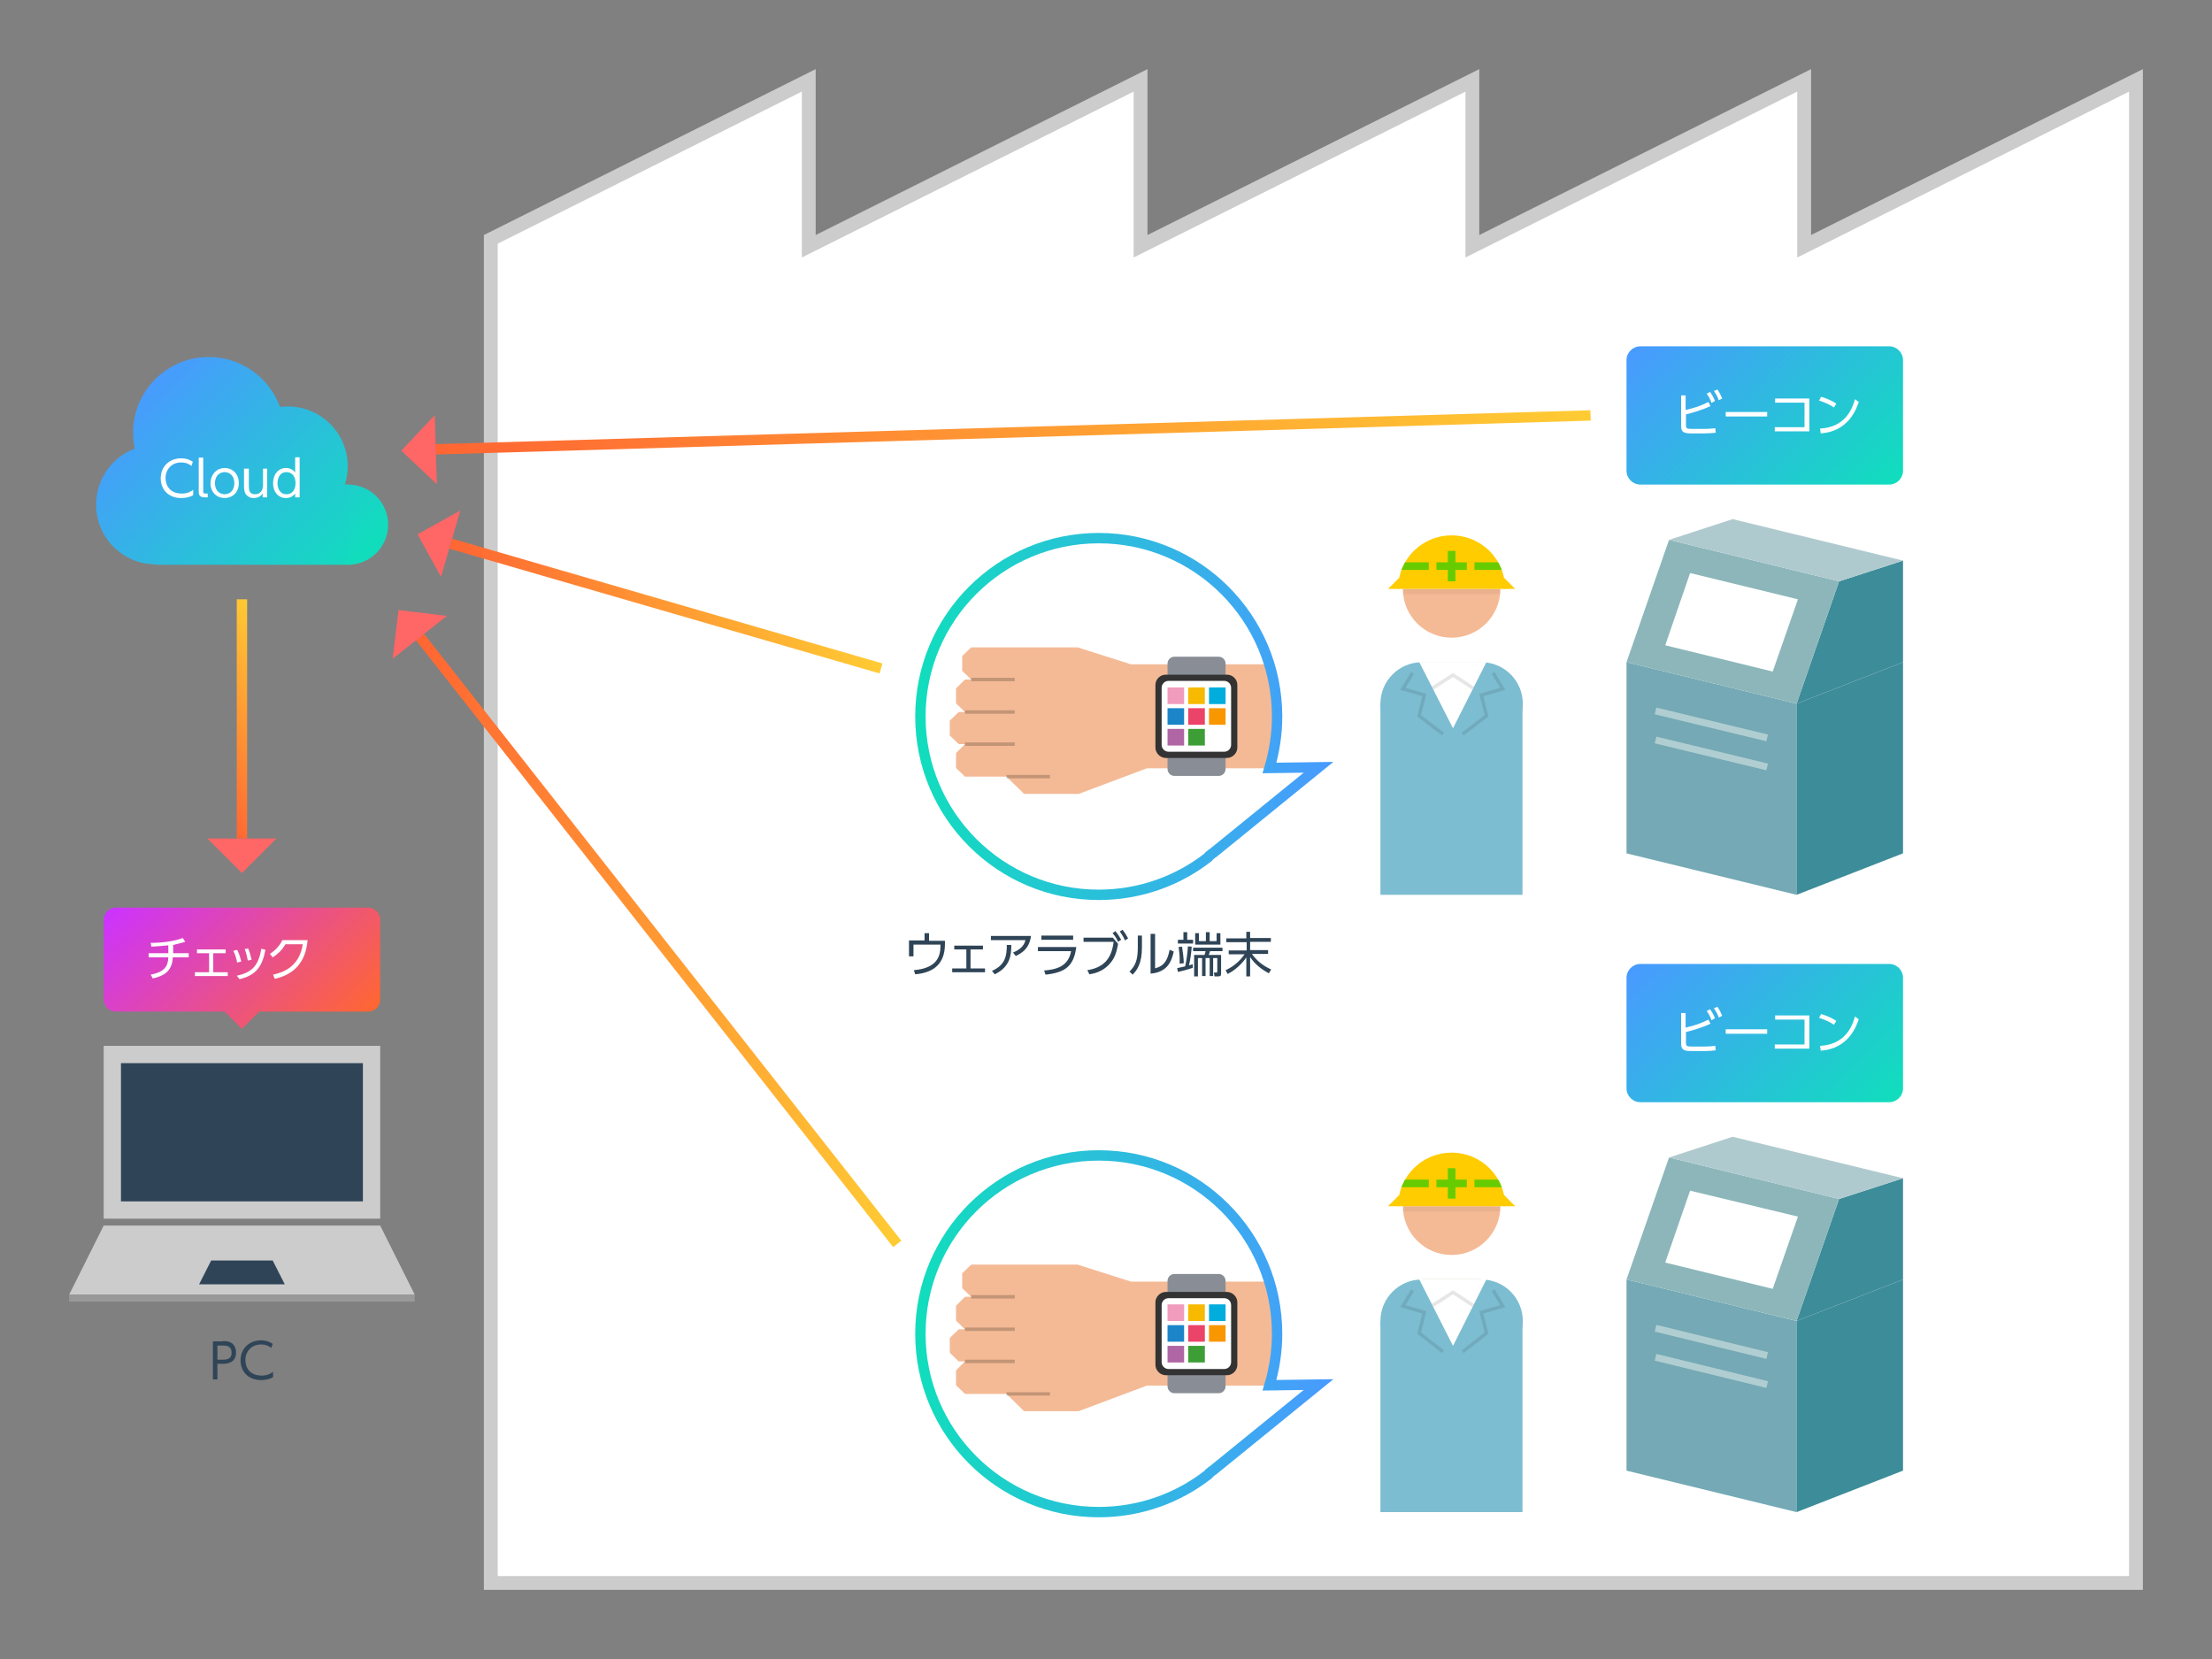 <?xml version="1.0" encoding="utf-8"?>
<!-- Generator: Adobe Illustrator 20.0.0, SVG Export Plug-In . SVG Version: 6.00 Build 0)  -->
<svg version="1.1" id="レイヤー_1" xmlns="http://www.w3.org/2000/svg" xmlns:xlink="http://www.w3.org/1999/xlink" x="0px"
	 y="0px" viewBox="0 0 640 480" style="enable-background:new 0 0 640 480;" xml:space="preserve">
<rect x="0" y="0" width="640" height="480" fill="#808080" stroke="none"/>
<style type="text/css">
	.st0{fill:#2F4557;fill-opacity:0;}
	.st1{fill:url(#SVGID_1_);}
	.st2{fill:url(#SVGID_2_);}
	.st3{fill:url(#SVGID_3_);}
	.st4{fill:url(#SVGID_4_);}
	.st5{fill:url(#SVGID_5_);}
	.st6{enable-background:new    ;}
	.st7{fill:#FFFFFF;}
	.st8{fill:none;stroke:url(#SVGID_6_);stroke-width:3;stroke-miterlimit:10;}
	.st9{fill:#FF6666;}
	.st10{fill:#CCCCCC;}
	.st11{fill:#2F4557;}
	.st12{fill:#999999;}
	.st13{fill:url(#SVGID_7_);}
	.st14{fill:url(#SVGID_8_);}
	.st15{fill:#74A9B5;}
	.st16{fill:#3D8C99;}
	.st17{fill:#8CB6BA;}
	.st18{fill:none;stroke:#B0CED1;stroke-width:2;stroke-miterlimit:10;}
	.st19{fill:#AFCACE;}
	.st20{fill:url(#SVGID_9_);}
	.st21{fill:#D6C3A8;}
	.st22{fill:#7DBDD1;}
	.st23{fill:#F4BA95;}
	.st24{opacity:5.000000e-02;fill:none;stroke:#000000;stroke-width:3;stroke-miterlimit:10;enable-background:new    ;}
	.st25{fill:#FFCC00;}
	.st26{clip-path:url(#SVGID_13_);}
	.st27{fill:#66CC00;}
	.st28{opacity:0.1;fill:none;stroke:#000000;stroke-miterlimit:10;enable-background:new    ;}
	.st29{clip-path:url(#SVGID_16_);}
	.st30{clip-path:url(#SVGID_19_);fill:#F4BA95;}
	.st31{opacity:0.2;clip-path:url(#SVGID_21_);}
	.st32{fill:none;stroke:#000000;stroke-miterlimit:10;}
	.st33{clip-path:url(#SVGID_23_);}
	.st34{fill:#898E96;}
	.st35{clip-path:url(#SVGID_25_);}
	.st36{fill:#333333;}
	.st37{clip-path:url(#SVGID_27_);}
	.st38{clip-path:url(#SVGID_29_);fill:#F7BA00;}
	.st39{clip-path:url(#SVGID_31_);fill:#00ADDD;}
	.st40{clip-path:url(#SVGID_33_);fill:#F19CBC;}
	.st41{clip-path:url(#SVGID_35_);fill:#EC4369;}
	.st42{clip-path:url(#SVGID_37_);fill:#F99700;}
	.st43{clip-path:url(#SVGID_39_);fill:#1C85C9;}
	.st44{clip-path:url(#SVGID_41_);fill:#B066A4;}
	.st45{clip-path:url(#SVGID_43_);fill:#3D9E35;}
	.st46{fill:none;stroke:url(#SVGID_44_);stroke-width:3;stroke-miterlimit:10;}
	.st47{clip-path:url(#SVGID_46_);fill:#F4BA95;}
	.st48{opacity:0.2;clip-path:url(#SVGID_48_);}
	.st49{clip-path:url(#SVGID_50_);}
	.st50{clip-path:url(#SVGID_52_);}
	.st51{clip-path:url(#SVGID_54_);}
	.st52{clip-path:url(#SVGID_56_);fill:#F7BA00;}
	.st53{clip-path:url(#SVGID_58_);fill:#00ADDD;}
	.st54{clip-path:url(#SVGID_60_);fill:#F19CBC;}
	.st55{clip-path:url(#SVGID_62_);fill:#EC4369;}
	.st56{clip-path:url(#SVGID_64_);fill:#F99700;}
	.st57{clip-path:url(#SVGID_66_);fill:#1C85C9;}
	.st58{clip-path:url(#SVGID_68_);fill:#B066A4;}
	.st59{clip-path:url(#SVGID_70_);fill:#3D9E35;}
	.st60{fill:none;stroke:url(#SVGID_71_);stroke-width:3;stroke-miterlimit:10;}
	.st61{fill:none;stroke:url(#SVGID_72_);stroke-width:3;stroke-miterlimit:10;}
	.st62{fill:none;stroke:url(#SVGID_73_);stroke-width:3;stroke-miterlimit:10;}
	.st63{fill:none;stroke:url(#SVGID_74_);stroke-width:3;stroke-miterlimit:10;}
</style>
<g id="bg">
	<rect class="st0" width="640" height="480"/>
</g>
<g id="レイヤー_1_1_">
	<g>
		<g>
			
				<linearGradient id="SVGID_1_" gradientUnits="userSpaceOnUse" x1="100.671" y1="314.529" x2="43.855" y2="371.345" gradientTransform="matrix(1 0 0 -1 0 480)">
				<stop  offset="7.793066e-03" style="stop-color:#11DDBD"/>
				<stop  offset="1" style="stop-color:#499AFF"/>
			</linearGradient>
			<circle class="st1" cx="60.4" cy="125.2" r="21.9"/>
			
				<linearGradient id="SVGID_2_" gradientUnits="userSpaceOnUse" x1="83.498" y1="295.603" x2="26.681" y2="352.419" gradientTransform="matrix(1 0 0 -1 0 480)">
				<stop  offset="7.793066e-03" style="stop-color:#11DDBD"/>
				<stop  offset="1" style="stop-color:#499AFF"/>
			</linearGradient>
			<circle class="st2" cx="45.1" cy="146" r="17.3"/>
			
				<linearGradient id="SVGID_3_" gradientUnits="userSpaceOnUse" x1="106.969" y1="321.43" x2="50.153" y2="378.247" gradientTransform="matrix(1 0 0 -1 0 480)">
				<stop  offset="7.793066e-03" style="stop-color:#11DDBD"/>
				<stop  offset="1" style="stop-color:#499AFF"/>
			</linearGradient>
			<circle class="st3" cx="83.3" cy="134.9" r="17.3"/>
			
				<linearGradient id="SVGID_4_" gradientUnits="userSpaceOnUse" x1="107.229" y1="321.671" x2="50.413" y2="378.487" gradientTransform="matrix(1 0 0 -1 0 480)">
				<stop  offset="7.793066e-03" style="stop-color:#11DDBD"/>
				<stop  offset="1" style="stop-color:#499AFF"/>
			</linearGradient>
			<circle class="st4" cx="100.7" cy="151.8" r="11.6"/>
			
				<linearGradient id="SVGID_5_" gradientUnits="userSpaceOnUse" x1="94.964" y1="306.136" x2="37.305" y2="363.795" gradientTransform="matrix(1 0 0 -1 0 480)">
				<stop  offset="7.793066e-03" style="stop-color:#11DDBD"/>
				<stop  offset="1" style="stop-color:#499AFF"/>
			</linearGradient>
			<polygon class="st5" points="45.1,140.2 100.7,140.2 100.7,163.4 45.1,163.4 			"/>
		</g>
		<g class="st6">
			<path class="st7" d="M55.8,143.3c-1,0.6-2.2,0.8-3.4,0.8c-3.7,0-5.9-2.5-5.9-5.7c0-3.6,2.7-5.8,5.9-5.8c1.3,0,2.3,0.3,3.4,1
				l-0.4,1.2c-0.4-0.3-1.3-1-3-1c-2.8,0-4.5,2.1-4.5,4.5c0,2.2,1.3,4.5,4.7,4.5c1.8,0,2.8-0.7,3.3-1.1V143.3z"/>
			<path class="st7" d="M60.1,143.9h-0.8c-1.8,0-1.8-1-1.8-1.8v-9.7h1.3v9.7c0,0.4,0,0.7,0.7,0.7h0.6V143.9z"/>
			<path class="st7" d="M65,135.4c2.2,0,4.1,1.6,4.1,4.4c0,2.7-1.9,4.3-4.1,4.3c-2.2,0-4.1-1.6-4.1-4.3C61,137,62.9,135.4,65,135.4z
				 M65,143c1.2,0,2.8-0.8,2.8-3.2s-1.6-3.2-2.8-3.2s-2.8,0.8-2.8,3.2C62.2,142.2,63.8,143,65,143z"/>
			<path class="st7" d="M77.3,135.6v8.3h-1.3v-1.1c-0.9,1.3-2.3,1.3-2.6,1.3c-1.3,0-2-0.7-2.4-1.3c-0.3-0.6-0.4-1.2-0.4-2.5v-4.7H72
				v4.7c0,1.3,0,2.7,1.8,2.7c0.4,0,2.3-0.1,2.3-2.7v-4.7H77.3z"/>
			<path class="st7" d="M85.4,142.8c-0.7,0.9-1.6,1.3-2.7,1.3c-2.1,0-3.7-1.7-3.7-4.3c0-2.6,1.6-4.4,3.7-4.4c1.1,0,2,0.4,2.7,1.3
				v-4.4h1.3v11.6h-1.3V142.8z M82.9,136.6c-2,0-2.6,1.8-2.6,3.2s0.6,3.2,2.6,3.2c1,0,2.6-0.6,2.6-3.2
				C85.5,137.2,83.9,136.6,82.9,136.6z"/>
		</g>
	</g>
	<g>
		
			<linearGradient id="SVGID_6_" gradientUnits="userSpaceOnUse" x1="259.856" y1="383.884" x2="297.104" y2="383.884" gradientTransform="matrix(0.866 -0.5 -0.5 -0.866 20.8 679.672)">
			<stop  offset="7.793066e-03" style="stop-color:#FF6633"/>
			<stop  offset="1" style="stop-color:#FFCC33"/>
		</linearGradient>
		<line class="st8" x1="70" y1="173.4" x2="70" y2="242.6"/>
		<polygon class="st9" points="80,242.6 70,252.6 60,242.6 		"/>
	</g>
	<g>
		<g>
			<rect x="30" y="302.6" class="st10" width="80" height="50"/>
		</g>
		<g>
			<polygon class="st10" points="120,374.6 20,374.6 30,354.6 110,354.6 			"/>
		</g>
		<rect x="35" y="307.6" class="st11" width="70" height="40"/>
		<g>
			<rect x="20" y="374.6" class="st12" width="100" height="2"/>
		</g>
		<polygon class="st11" points="82.4,371.6 57.6,371.6 61.1,364.7 78.9,364.7 		"/>
	</g>
	<g class="st6">
		<path class="st11" d="M64.5,388c1.3,0,2,0.2,2.7,0.7c0.8,0.7,1.1,1.7,1.1,2.6c0,3.3-3,3.3-4.1,3.3h-1.3v4.5h-1.3v-11H64.5z
			 M64.4,393.4c0.9,0,2.6,0,2.6-2c0-2.1-1.7-2.1-2.6-2.1h-1.5v4.1H64.4z"/>
		<path class="st11" d="M78.9,398.5c-1,0.6-2.2,0.8-3.4,0.8c-3.7,0-5.9-2.5-5.9-5.7c0-3.6,2.7-5.8,5.9-5.8c1.3,0,2.3,0.3,3.4,1
			l-0.4,1.2c-0.4-0.3-1.3-1-3-1c-2.8,0-4.5,2.1-4.5,4.5c0,2.2,1.3,4.5,4.7,4.5c1.8,0,2.8-0.7,3.3-1.1V398.5z"/>
	</g>
	<g>
		<g>
			
				<linearGradient id="SVGID_7_" gradientUnits="userSpaceOnUse" x1="96.487" y1="175.863" x2="43.513" y2="228.838" gradientTransform="matrix(1 0 0 -1 0 480)">
				<stop  offset="7.793066e-03" style="stop-color:#FF6633"/>
				<stop  offset="1" style="stop-color:#CC33FF"/>
			</linearGradient>
			<path class="st13" d="M106.5,262.6h-73c-1.9,0-3.5,1.6-3.5,3.5v23.1c0,1.9,1.6,3.5,3.5,3.5H65l5,5l5-5h31.5
				c1.9,0,3.5-1.6,3.5-3.5v-23.1C110,264.2,108.4,262.6,106.5,262.6z"/>
		</g>
	</g>
	<g>
		<g class="st6">
			<path class="st7" d="M50,275.8h4.6v1.2H50c-0.2,4.2-2.8,5.4-5.8,6.1l-0.6-1.1c4.1-0.8,5-2.5,5.1-5H43v-1.2h5.7v-2.3
				c-1.6,0.2-3.3,0.3-4.9,0.4l-0.2-1.1c3.1,0,6.6-0.4,9.3-1.4l0.7,1.1c-0.7,0.2-2.1,0.6-3.5,0.9V275.8z"/>
			<path class="st7" d="M61.7,281.3h4.2v1.1h-9.5v-1.1h4.1v-5.5H57v-1.1h8.3v1.1h-3.6V281.3z"/>
			<path class="st7" d="M68.6,278.5c-0.2-1.3-0.6-2.4-1.1-3.4l1.1-0.3c0.7,1.3,1,2.6,1.2,3.4L68.6,278.5z M68.5,282.3
				c4.3-0.9,6.3-2.8,7.1-7.8l1.2,0.3c-0.9,4.8-2.7,7.4-7.5,8.5L68.5,282.3z M71.7,277.9c-0.2-1.1-0.5-2.3-0.9-3.3l1-0.2
				c0.4,0.9,0.8,2.4,1,3.3L71.7,277.9z"/>
			<path class="st7" d="M79,282c2.8-0.6,7.6-2.2,8.6-8.8h-5c-0.9,1.5-2,2.7-3.7,3.8l-0.8-1c1.3-0.9,2.7-2.1,3.6-4H89
				c-0.6,7.1-4.6,10.1-9.5,11.2L79,282z"/>
		</g>
	</g>
	<g>
		<polygon class="st7" points="142,458 142,69.2 234,23.2 234,71.2 330,23.2 330,71.2 426,23.2 426,71.2 522,23.2 522,71.2 
			618,23.2 618,458 		"/>
		<path class="st10" d="M616,26.5V456H144V70.5l88-44V68v6.5l5.8-2.9L328,26.5V68v6.5l5.8-2.9L424,26.5V68v6.5l5.8-2.9L520,26.5V68
			v6.5l5.8-2.9L616,26.5 M620,20l-96,48V20l-96,48V20l-96,48V20l-96,48V20l-96,48v392h480V20L620,20z"/>
	</g>
	<g>
		<g>
			
				<linearGradient id="SVGID_8_" gradientUnits="userSpaceOnUse" x1="539.425" y1="330.975" x2="481.628" y2="388.772" gradientTransform="matrix(1 0 0 -1 0 480)">
				<stop  offset="7.793066e-03" style="stop-color:#11DDBD"/>
				<stop  offset="1" style="stop-color:#499AFF"/>
			</linearGradient>
			<path class="st14" d="M550.6,136.2c0,2.2-1.8,4-4,4h-72c-2.2,0-4-1.8-4-4v-32c0-2.2,1.8-4,4-4h72c2.2,0,4,1.8,4,4V136.2z"/>
		</g>
		<g class="st6">
			<path class="st7" d="M487.8,118.6c2.5-0.6,4.4-1.2,6.5-2.3l0.6,1.2c-3.1,1.4-5.6,2-7.1,2.4v3.1c0,1,0.3,1.1,1.8,1.1h3.6
				c1.1,0,2.2-0.1,3.1-0.2l0.1,1.3c-0.9,0.1-2.2,0.2-3.1,0.2h-3.9c-2.1,0-3-0.3-3-2.1v-8.9h1.3V118.6z M494.8,113.4
				c0.6,0.9,1,1.6,1.4,2.6l-1,0.6c-0.4-1.1-0.7-1.7-1.4-2.7L494.8,113.4z M496.9,112.7c0.6,0.8,1,1.7,1.4,2.6l-1,0.5
				c-0.4-1.1-0.7-1.6-1.4-2.7L496.9,112.7z"/>
			<path class="st7" d="M511.3,119.2v1.3h-12v-1.3H511.3z"/>
			<path class="st7" d="M523.5,115.2v9.6h-10v-1.2h8.6v-7.1h-8.5v-1.2H523.5z"/>
			<path class="st7" d="M530.6,117.9c-0.8-0.6-2.3-1.4-4.3-2l0.6-1.1c2.5,0.7,4,1.7,4.4,2L530.6,117.9z M526.6,124
				c7.1-0.4,9.2-5.3,10.1-8.5l1.1,0.8c-0.7,2-2.9,8.5-11,9.1L526.6,124z"/>
		</g>
	</g>
	<polygon class="st15" points="519.8,437.5 470.6,425.5 470.6,370.2 519.8,382.2 	"/>
	<polygon class="st16" points="519.8,437.5 550.6,425.5 550.6,370.2 519.8,382.2 	"/>
	<polygon class="st16" points="519.8,382.2 550.6,370.2 550.6,340.9 532.1,346.9 	"/>
	<polygon class="st17" points="482.9,334.9 470.6,370.2 519.8,382.2 532.1,346.9 	"/>
	<line class="st18" x1="479" y1="384.3" x2="511.3" y2="392.2"/>
	<line class="st18" x1="479" y1="392.7" x2="511.3" y2="400.6"/>
	<polygon class="st19" points="501.3,328.9 550.6,340.9 532.1,346.9 482.9,334.9 	"/>
	<polygon class="st7" points="489,344.5 481.8,365.3 512.9,372.9 520.2,352 	"/>
	<g>
		<g>
			
				<linearGradient id="SVGID_9_" gradientUnits="userSpaceOnUse" x1="539.425" y1="152.275" x2="481.628" y2="210.072" gradientTransform="matrix(1 0 0 -1 0 480)">
				<stop  offset="7.793066e-03" style="stop-color:#11DDBD"/>
				<stop  offset="1" style="stop-color:#499AFF"/>
			</linearGradient>
			<path class="st20" d="M550.6,314.9c0,2.2-1.8,4-4,4h-72c-2.2,0-4-1.8-4-4v-32c0-2.2,1.8-4,4-4h72c2.2,0,4,1.8,4,4V314.9z"/>
		</g>
		<g class="st6">
			<path class="st7" d="M487.8,297.3c2.5-0.6,4.4-1.2,6.5-2.3l0.6,1.2c-3.1,1.4-5.6,2-7.1,2.4v3.1c0,1,0.3,1.1,1.8,1.1h3.6
				c1.1,0,2.2-0.1,3.1-0.2l0.1,1.3c-0.9,0.1-2.2,0.2-3.1,0.2h-3.9c-2.1,0-3-0.3-3-2.1v-8.9h1.3V297.3z M494.8,292
				c0.6,0.9,1,1.6,1.4,2.6l-1,0.6c-0.4-1.1-0.7-1.7-1.4-2.7L494.8,292z M496.9,291.3c0.6,0.8,1,1.7,1.4,2.6l-1,0.5
				c-0.4-1.1-0.7-1.6-1.4-2.7L496.9,291.3z"/>
			<path class="st7" d="M511.3,297.8v1.3h-12v-1.3H511.3z"/>
			<path class="st7" d="M523.5,293.8v9.6h-10v-1.2h8.6V295h-8.5v-1.2H523.5z"/>
			<path class="st7" d="M530.6,296.5c-0.8-0.6-2.3-1.4-4.3-2l0.6-1.1c2.5,0.7,4,1.7,4.4,2L530.6,296.5z M526.6,302.6
				c7.1-0.4,9.2-5.3,10.1-8.5l1.1,0.8c-0.7,2-2.9,8.5-11,9.1L526.6,302.6z"/>
		</g>
	</g>
	<g>
		<rect x="411.4" y="370.1" class="st21" width="17.2" height="41.8"/>
		<g>
			<g>
				<circle class="st22" cx="411.4" cy="382.2" r="12"/>
				<circle class="st22" cx="428.6" cy="382.2" r="12"/>
			</g>
			<rect x="399.4" y="382.2" class="st22" width="41.1" height="55.3"/>
		</g>
		<path class="st21" d="M409.9,370.1"/>
		<polygon class="st7" points="430.1,370.1 420.4,389.4 410.6,370.1 		"/>
		<path class="st23" d="M434.1,349c0,7.8-6.3,14.1-14.1,14.1s-14.1-6.3-14.1-14.1H434.1z"/>
		<line class="st24" x1="434.1" y1="349" x2="405.9" y2="349"/>
		<g>
			<polygon class="st25" points="404.9,345.7 404.9,349 401.6,349 			"/>
			<polygon class="st25" points="435.1,345.7 435.1,349 438.4,349 			"/>
			<g>
				<g>
					<path id="SVGID_10_" class="st25" d="M404.5,349c0-8.6,6.9-15.5,15.5-15.5s15.5,6.9,15.5,15.5H404.5z"/>
				</g>
				<g>
					<defs>
						<path id="SVGID_11_" d="M404.5,349c0-8.6,6.9-15.5,15.5-15.5s15.5,6.9,15.5,15.5H404.5z"/>
					</defs>
					<clipPath id="SVGID_13_">
						<use xlink:href="#SVGID_11_"  style="overflow:visible;"/>
					</clipPath>
					<g class="st26">
						<g>
							<rect x="418.9" y="338" class="st27" width="2.2" height="8.8"/>
							<rect x="415.6" y="341.3" class="st27" width="8.8" height="2.2"/>
						</g>
						<rect x="404.6" y="341.3" class="st27" width="8.8" height="2.2"/>
						<rect x="426.6" y="341.3" class="st27" width="8.8" height="2.2"/>
					</g>
				</g>
			</g>
		</g>
		<polyline class="st28" points="408.7,373.3 405.9,377.9 412.1,379.7 410.6,385.7 417.5,391.1 		"/>
		<polyline class="st28" points="432,373.3 434.8,377.9 428.6,379.7 430.1,385.7 423.2,391.1 		"/>
		<polyline class="st28" points="426.2,377.7 420.4,373.9 414.5,377.7 		"/>
	</g>
	<g>
		<rect x="411.4" y="191.5" class="st21" width="17.2" height="41.8"/>
		<g>
			<g>
				<circle class="st22" cx="411.4" cy="203.6" r="12"/>
				<circle class="st22" cx="428.6" cy="203.6" r="12"/>
			</g>
			<rect x="399.4" y="203.6" class="st22" width="41.1" height="55.3"/>
		</g>
		<path class="st21" d="M409.9,191.5"/>
		<polygon class="st7" points="430.1,191.5 420.4,210.7 410.6,191.5 		"/>
		<path class="st23" d="M434.1,170.4c0,7.8-6.3,14.1-14.1,14.1s-14.1-6.3-14.1-14.1H434.1z"/>
		<line class="st24" x1="434.1" y1="170.4" x2="405.9" y2="170.4"/>
		<g>
			<polygon class="st25" points="404.9,167.1 404.9,170.4 401.6,170.4 			"/>
			<polygon class="st25" points="435.1,167.1 435.1,170.4 438.4,170.4 			"/>
			<g>
				<g>
					<path id="SVGID_12_" class="st25" d="M404.5,170.4c0-8.6,6.9-15.5,15.5-15.5s15.5,6.9,15.5,15.5H404.5z"/>
				</g>
				<g>
					<defs>
						<path id="SVGID_15_" d="M404.5,170.4c0-8.6,6.9-15.5,15.5-15.5s15.5,6.9,15.5,15.5H404.5z"/>
					</defs>
					<clipPath id="SVGID_16_">
						<use xlink:href="#SVGID_15_"  style="overflow:visible;"/>
					</clipPath>
					<g class="st29">
						<g>
							<rect x="418.9" y="159.4" class="st27" width="2.2" height="8.8"/>
							<rect x="415.6" y="162.7" class="st27" width="8.8" height="2.2"/>
						</g>
						<rect x="404.6" y="162.7" class="st27" width="8.8" height="2.2"/>
						<rect x="426.6" y="162.7" class="st27" width="8.8" height="2.2"/>
					</g>
				</g>
			</g>
		</g>
		<polyline class="st28" points="408.7,194.7 405.9,199.3 412.1,201.1 410.6,207.1 417.5,212.4 		"/>
		<polyline class="st28" points="432,194.7 434.8,199.3 428.6,201.1 430.1,207.1 423.2,212.4 		"/>
		<polyline class="st28" points="426.2,199.1 420.4,195.3 414.5,199.1 		"/>
	</g>
	<polygon class="st15" points="519.8,258.9 470.6,246.9 470.6,191.6 519.8,203.6 	"/>
	<polygon class="st16" points="519.8,258.9 550.6,246.9 550.6,191.6 519.8,203.6 	"/>
	<polygon class="st16" points="519.8,203.6 550.6,191.6 550.6,162.2 532.1,168.2 	"/>
	<polygon class="st17" points="482.9,156.2 470.6,191.6 519.8,203.6 532.1,168.2 	"/>
	<line class="st18" x1="479" y1="205.7" x2="511.3" y2="213.5"/>
	<line class="st18" x1="479" y1="214.1" x2="511.3" y2="221.9"/>
	<polygon class="st19" points="501.3,150.2 550.6,162.2 532.1,168.2 482.9,156.2 	"/>
	<polygon class="st7" points="489,165.8 481.8,186.7 512.9,194.3 520.2,173.4 	"/>
	<g>
		<g>
			<defs>
				<path id="SVGID_18_" d="M349.8,426.3c0.4-0.3,0.8-0.7,1.3-1l30.4-24.7l-14.2,0.2c1.4-4.7,2.2-9.7,2.2-14.9
					c0-28.5-23.1-51.6-51.6-51.6s-51.6,23.1-51.6,51.6s23.1,51.6,51.6,51.6c12,0,23-4.1,31.7-10.9l0,0L349.8,426.3z"/>
			</defs>
			<clipPath id="SVGID_19_">
				<use xlink:href="#SVGID_18_"  style="overflow:visible;"/>
			</clipPath>
			<polygon class="st30" points="375.2,370.8 327.2,370.8 311.8,365.9 281,365.9 278.4,368.4 278.4,372.7 281,375.2 279.2,375.2 
				276.6,377.8 276.6,382.1 279.2,384.6 277.4,384.6 274.8,387.1 274.8,391.4 277.4,393.9 279.2,393.9 276.6,396.5 276.6,400.8 
				279.2,403.3 291.2,403.3 296.3,408.3 312.1,408.3 331.8,400.9 375.2,400.9 			"/>
		</g>
		<g>
			<defs>
				<path id="SVGID_20_" d="M349.8,426.3c0.4-0.3,0.8-0.7,1.3-1l30.4-24.7l-14.2,0.2c1.4-4.7,2.2-9.7,2.2-14.9
					c0-28.5-23.1-51.6-51.6-51.6s-51.6,23.1-51.6,51.6s23.1,51.6,51.6,51.6c12,0,23-4.1,31.7-10.9l0,0L349.8,426.3z"/>
			</defs>
			<clipPath id="SVGID_21_">
				<use xlink:href="#SVGID_20_"  style="overflow:visible;"/>
			</clipPath>
			<g class="st31">
				<line class="st32" x1="281" y1="375.2" x2="293.6" y2="375.2"/>
				<line class="st32" x1="279.2" y1="384.6" x2="293.6" y2="384.6"/>
				<line class="st32" x1="279.2" y1="393.9" x2="293.6" y2="393.9"/>
				<line class="st32" x1="291.2" y1="403.3" x2="303.8" y2="403.3"/>
			</g>
		</g>
		<g>
			<defs>
				<path id="SVGID_22_" d="M349.8,426.3c0.4-0.3,0.8-0.7,1.3-1l30.4-24.7l-14.2,0.2c1.4-4.7,2.2-9.7,2.2-14.9
					c0-28.5-23.1-51.6-51.6-51.6s-51.6,23.1-51.6,51.6s23.1,51.6,51.6,51.6c12,0,23-4.1,31.7-10.9l0,0L349.8,426.3z"/>
			</defs>
			<clipPath id="SVGID_23_">
				<use xlink:href="#SVGID_22_"  style="overflow:visible;"/>
			</clipPath>
			<g class="st33">
				<path class="st34" d="M337.8,401.1c0,1.1,0.9,2,2,2h12.8c1.1,0,2-0.9,2-2v-30.5c0-1.1-0.9-2-2-2h-12.8c-1.1,0-2,0.9-2,2V401.1z"
					/>
			</g>
		</g>
		<g>
			<defs>
				<path id="SVGID_24_" d="M349.8,426.3c0.4-0.3,0.8-0.7,1.3-1l30.4-24.7l-14.2,0.2c1.4-4.7,2.2-9.7,2.2-14.9
					c0-28.5-23.1-51.6-51.6-51.6s-51.6,23.1-51.6,51.6s23.1,51.6,51.6,51.6c12,0,23-4.1,31.7-10.9l0,0L349.8,426.3z"/>
			</defs>
			<clipPath id="SVGID_25_">
				<use xlink:href="#SVGID_24_"  style="overflow:visible;"/>
			</clipPath>
			<g class="st35">
				<path class="st36" d="M334.3,394.9c0,1.6,1.4,3,3,3H355c1.6,0,3-1.4,3-3v-18.1c0-1.6-1.4-3-3-3h-17.7c-1.6,0-3,1.4-3,3V394.9z"
					/>
			</g>
		</g>
		<g>
			<defs>
				<path id="SVGID_26_" d="M349.8,426.3c0.4-0.3,0.8-0.7,1.3-1l30.4-24.7l-14.2,0.2c1.4-4.7,2.2-9.7,2.2-14.9
					c0-28.5-23.1-51.6-51.6-51.6s-51.6,23.1-51.6,51.6s23.1,51.6,51.6,51.6c12,0,23-4.1,31.7-10.9l0,0L349.8,426.3z"/>
			</defs>
			<clipPath id="SVGID_27_">
				<use xlink:href="#SVGID_26_"  style="overflow:visible;"/>
			</clipPath>
			<g class="st37">
				<path class="st7" d="M336.1,394.1c0,1.1,0.9,2,2,2h16.1c1.1,0,2-0.9,2-2v-16.5c0-1.1-0.9-2-2-2h-16.1c-1.1,0-2,0.9-2,2V394.1z"
					/>
			</g>
		</g>
		<g>
			<defs>
				<path id="SVGID_28_" d="M342.6,333.4c-0.4,0.3-0.8,0.7-1.3,1l-30.4,24.7l14.2-0.2c-1.4,4.7-2.2,9.7-2.2,14.9
					c0,28.5,23.1,51.6,51.6,51.6s51.6-23.1,51.6-51.6s-23.1-51.6-51.6-51.6c-12,0-23,4.1-31.7,10.9l0,0L342.6,333.4z"/>
			</defs>
			<clipPath id="SVGID_29_">
				<use xlink:href="#SVGID_28_"  style="overflow:visible;"/>
			</clipPath>
			<rect x="343.8" y="377.4" class="st38" width="4.8" height="4.8"/>
		</g>
		<g>
			<defs>
				<path id="SVGID_30_" d="M354.6,333.4c-0.4,0.3-0.8,0.7-1.3,1l-30.4,24.7l14.2-0.2c-1.4,4.7-2.2,9.7-2.2,14.9
					c0,28.5,23.1,51.6,51.6,51.6s51.6-23.1,51.6-51.6s-23.1-51.6-51.6-51.6c-12,0-23,4.1-31.7,10.9l0,0L354.6,333.4z"/>
			</defs>
			<clipPath id="SVGID_31_">
				<use xlink:href="#SVGID_30_"  style="overflow:visible;"/>
			</clipPath>
			<rect x="349.8" y="377.4" class="st39" width="4.8" height="4.8"/>
		</g>
		<g>
			<defs>
				<path id="SVGID_32_" d="M330.6,333.4c-0.4,0.3-0.8,0.7-1.3,1l-30.4,24.7l14.2-0.2c-1.4,4.7-2.2,9.7-2.2,14.9
					c0,28.5,23.1,51.6,51.6,51.6s51.6-23.1,51.6-51.6s-23.1-51.6-51.6-51.6c-12,0-23,4.1-31.7,10.9l0,0L330.6,333.4z"/>
			</defs>
			<clipPath id="SVGID_33_">
				<use xlink:href="#SVGID_32_"  style="overflow:visible;"/>
			</clipPath>
			<rect x="337.8" y="377.4" class="st40" width="4.8" height="4.8"/>
		</g>
		<g>
			<defs>
				<path id="SVGID_34_" d="M342.6,345.4c-0.4,0.3-0.8,0.7-1.3,1l-30.4,24.7l14.2-0.2c-1.4,4.7-2.2,9.7-2.2,14.9
					c0,28.5,23.1,51.6,51.6,51.6s51.6-23.1,51.6-51.6s-23.1-51.6-51.6-51.6c-12,0-23,4.1-31.7,10.9l0,0L342.6,345.4z"/>
			</defs>
			<clipPath id="SVGID_35_">
				<use xlink:href="#SVGID_34_"  style="overflow:visible;"/>
			</clipPath>
			<rect x="343.8" y="383.4" class="st41" width="4.8" height="4.8"/>
		</g>
		<g>
			<defs>
				<path id="SVGID_36_" d="M354.6,345.4c-0.4,0.3-0.8,0.7-1.3,1l-30.4,24.7l14.2-0.2c-1.4,4.7-2.2,9.7-2.2,14.9
					c0,28.5,23.1,51.6,51.6,51.6s51.6-23.1,51.6-51.6s-23.1-51.6-51.6-51.6c-12,0-23,4.1-31.7,10.9l0,0L354.6,345.4z"/>
			</defs>
			<clipPath id="SVGID_37_">
				<use xlink:href="#SVGID_36_"  style="overflow:visible;"/>
			</clipPath>
			<rect x="349.8" y="383.4" class="st42" width="4.8" height="4.8"/>
		</g>
		<g>
			<defs>
				<path id="SVGID_38_" d="M330.6,345.4c-0.4,0.3-0.8,0.7-1.3,1l-30.4,24.7l14.2-0.2c-1.4,4.7-2.2,9.7-2.2,14.9
					c0,28.5,23.1,51.6,51.6,51.6s51.6-23.1,51.6-51.6s-23.1-51.6-51.6-51.6c-12,0-23,4.1-31.7,10.9l0,0L330.6,345.4z"/>
			</defs>
			<clipPath id="SVGID_39_">
				<use xlink:href="#SVGID_38_"  style="overflow:visible;"/>
			</clipPath>
			<rect x="337.8" y="383.4" class="st43" width="4.8" height="4.8"/>
		</g>
		<g>
			<defs>
				<path id="SVGID_40_" d="M330.6,357.4c-0.4,0.3-0.8,0.7-1.3,1l-30.4,24.7l14.2-0.2c-1.4,4.7-2.2,9.7-2.2,14.9
					c0,28.5,23.1,51.6,51.6,51.6s51.6-23.1,51.6-51.6s-23.1-51.6-51.6-51.6c-12,0-23,4.1-31.7,10.9l0,0L330.6,357.4z"/>
			</defs>
			<clipPath id="SVGID_41_">
				<use xlink:href="#SVGID_40_"  style="overflow:visible;"/>
			</clipPath>
			<rect x="337.8" y="389.4" class="st44" width="4.8" height="4.8"/>
		</g>
		<g>
			<defs>
				<path id="SVGID_42_" d="M342.6,357.4c-0.4,0.3-0.8,0.7-1.3,1l-30.4,24.7l14.2-0.2c-1.4,4.7-2.2,9.7-2.2,14.9
					c0,28.5,23.1,51.6,51.6,51.6s51.6-23.1,51.6-51.6s-23.1-51.6-51.6-51.6c-12,0-23,4.1-31.7,10.9l0,0L342.6,357.4z"/>
			</defs>
			<clipPath id="SVGID_43_">
				<use xlink:href="#SVGID_42_"  style="overflow:visible;"/>
			</clipPath>
			<rect x="343.8" y="389.4" class="st45" width="4.8" height="4.8"/>
		</g>
		<g>
			
				<linearGradient id="SVGID_44_" gradientUnits="userSpaceOnUse" x1="264.677" y1="94.1" x2="385.677" y2="94.1" gradientTransform="matrix(1 0 0 -1 0 480)">
				<stop  offset="7.793066e-03" style="stop-color:#11DDBD"/>
				<stop  offset="1" style="stop-color:#499AFF"/>
			</linearGradient>
			<path id="SVGID_14_" class="st46" d="M349.8,426.3c0.4-0.3,0.8-0.7,1.3-1l30.4-24.7l-14.2,0.2c1.4-4.7,2.2-9.7,2.2-14.9
				c0-28.5-23.1-51.6-51.6-51.6s-51.6,23.1-51.6,51.6s23.1,51.6,51.6,51.6c12,0,23-4.1,31.7-10.9l0,0L349.8,426.3z"/>
		</g>
	</g>
	<g>
		<g>
			<defs>
				<path id="SVGID_45_" d="M349.8,247.7c0.4-0.3,0.8-0.7,1.3-1l30.4-24.7l-14.2,0.2c1.4-4.7,2.2-9.7,2.2-14.9
					c0-28.5-23.1-51.6-51.6-51.6s-51.6,23.1-51.6,51.6s23.1,51.6,51.6,51.6c12,0,23-4.1,31.7-10.9l0,0L349.8,247.7z"/>
			</defs>
			<clipPath id="SVGID_46_">
				<use xlink:href="#SVGID_45_"  style="overflow:visible;"/>
			</clipPath>
			<polygon class="st47" points="375.2,192.2 327.2,192.2 311.8,187.3 281,187.3 278.4,189.8 278.4,194.1 281,196.6 279.2,196.6 
				276.6,199.2 276.6,203.5 279.2,206 277.4,206 274.8,208.5 274.8,212.8 277.4,215.3 279.2,215.3 276.6,217.9 276.6,222.2 
				279.2,224.7 291.2,224.7 296.3,229.7 312.1,229.7 331.8,222.3 375.2,222.3 			"/>
		</g>
		<g>
			<defs>
				<path id="SVGID_47_" d="M349.8,247.7c0.4-0.3,0.8-0.7,1.3-1l30.4-24.7l-14.2,0.2c1.4-4.7,2.2-9.7,2.2-14.9
					c0-28.5-23.1-51.6-51.6-51.6s-51.6,23.1-51.6,51.6s23.1,51.6,51.6,51.6c12,0,23-4.1,31.7-10.9l0,0L349.8,247.7z"/>
			</defs>
			<clipPath id="SVGID_48_">
				<use xlink:href="#SVGID_47_"  style="overflow:visible;"/>
			</clipPath>
			<g class="st48">
				<line class="st32" x1="281" y1="196.6" x2="293.6" y2="196.6"/>
				<line class="st32" x1="279.2" y1="206" x2="293.6" y2="206"/>
				<line class="st32" x1="279.2" y1="215.3" x2="293.6" y2="215.3"/>
				<line class="st32" x1="291.2" y1="224.7" x2="303.8" y2="224.7"/>
			</g>
		</g>
		<g>
			<defs>
				<path id="SVGID_49_" d="M349.8,247.7c0.4-0.3,0.8-0.7,1.3-1l30.4-24.7l-14.2,0.2c1.4-4.7,2.2-9.7,2.2-14.9
					c0-28.5-23.1-51.6-51.6-51.6s-51.6,23.1-51.6,51.6s23.1,51.6,51.6,51.6c12,0,23-4.1,31.7-10.9l0,0L349.8,247.7z"/>
			</defs>
			<clipPath id="SVGID_50_">
				<use xlink:href="#SVGID_49_"  style="overflow:visible;"/>
			</clipPath>
			<g class="st49">
				<path class="st34" d="M337.8,222.5c0,1.1,0.9,2,2,2h12.8c1.1,0,2-0.9,2-2V192c0-1.1-0.9-2-2-2h-12.8c-1.1,0-2,0.9-2,2V222.5z"/>
			</g>
		</g>
		<g>
			<defs>
				<path id="SVGID_51_" d="M349.8,247.7c0.4-0.3,0.8-0.7,1.3-1l30.4-24.7l-14.2,0.2c1.4-4.7,2.2-9.7,2.2-14.9
					c0-28.5-23.1-51.6-51.6-51.6s-51.6,23.1-51.6,51.6s23.1,51.6,51.6,51.6c12,0,23-4.1,31.7-10.9l0,0L349.8,247.7z"/>
			</defs>
			<clipPath id="SVGID_52_">
				<use xlink:href="#SVGID_51_"  style="overflow:visible;"/>
			</clipPath>
			<g class="st50">
				<path class="st36" d="M334.3,216.3c0,1.6,1.4,3,3,3H355c1.6,0,3-1.4,3-3v-18.1c0-1.7-1.4-3-3-3h-17.7c-1.6,0-3,1.3-3,3V216.3z"
					/>
			</g>
		</g>
		<g>
			<defs>
				<path id="SVGID_53_" d="M349.8,247.7c0.4-0.3,0.8-0.7,1.3-1l30.4-24.7l-14.2,0.2c1.4-4.7,2.2-9.7,2.2-14.9
					c0-28.5-23.1-51.6-51.6-51.6s-51.6,23.1-51.6,51.6s23.1,51.6,51.6,51.6c12,0,23-4.1,31.7-10.9l0,0L349.8,247.7z"/>
			</defs>
			<clipPath id="SVGID_54_">
				<use xlink:href="#SVGID_53_"  style="overflow:visible;"/>
			</clipPath>
			<g class="st51">
				<path class="st7" d="M336.1,215.5c0,1.1,0.9,2,2,2h16.1c1.1,0,2-0.9,2-2V199c0-1.1-0.9-2-2-2h-16.1c-1.1,0-2,0.9-2,2V215.5z"/>
			</g>
		</g>
		<g>
			<defs>
				<path id="SVGID_55_" d="M342.6,154.8c-0.4,0.3-0.8,0.7-1.3,1l-30.4,24.7l14.2-0.2c-1.4,4.7-2.2,9.7-2.2,14.9
					c0,28.5,23.1,51.6,51.6,51.6s51.6-23.1,51.6-51.6s-23.1-51.6-51.6-51.6c-12,0-23,4.1-31.7,10.9l0,0L342.6,154.8z"/>
			</defs>
			<clipPath id="SVGID_56_">
				<use xlink:href="#SVGID_55_"  style="overflow:visible;"/>
			</clipPath>
			<rect x="343.8" y="198.9" class="st52" width="4.8" height="4.8"/>
		</g>
		<g>
			<defs>
				<path id="SVGID_57_" d="M354.6,154.8c-0.4,0.3-0.8,0.7-1.3,1l-30.4,24.7l14.2-0.2c-1.4,4.7-2.2,9.7-2.2,14.9
					c0,28.5,23.1,51.6,51.6,51.6s51.6-23.1,51.6-51.6s-23.1-51.6-51.6-51.6c-12,0-23,4.1-31.7,10.9l0,0L354.6,154.8z"/>
			</defs>
			<clipPath id="SVGID_58_">
				<use xlink:href="#SVGID_57_"  style="overflow:visible;"/>
			</clipPath>
			<rect x="349.8" y="198.9" class="st53" width="4.8" height="4.8"/>
		</g>
		<g>
			<defs>
				<path id="SVGID_59_" d="M330.6,154.8c-0.4,0.3-0.8,0.7-1.3,1l-30.4,24.7l14.2-0.2c-1.4,4.7-2.2,9.7-2.2,14.9
					c0,28.5,23.1,51.6,51.6,51.6s51.6-23.1,51.6-51.6s-23.1-51.6-51.6-51.6c-12,0-23,4.1-31.7,10.9l0,0L330.6,154.8z"/>
			</defs>
			<clipPath id="SVGID_60_">
				<use xlink:href="#SVGID_59_"  style="overflow:visible;"/>
			</clipPath>
			<rect x="337.8" y="198.9" class="st54" width="4.8" height="4.8"/>
		</g>
		<g>
			<defs>
				<path id="SVGID_61_" d="M342.6,166.8c-0.4,0.3-0.8,0.7-1.3,1l-30.4,24.7l14.2-0.2c-1.4,4.7-2.2,9.7-2.2,14.9
					c0,28.5,23.1,51.6,51.6,51.6s51.6-23.1,51.6-51.6s-23.1-51.6-51.6-51.6c-12,0-23,4.1-31.7,10.9l0,0L342.6,166.8z"/>
			</defs>
			<clipPath id="SVGID_62_">
				<use xlink:href="#SVGID_61_"  style="overflow:visible;"/>
			</clipPath>
			<rect x="343.8" y="204.9" class="st55" width="4.8" height="4.8"/>
		</g>
		<g>
			<defs>
				<path id="SVGID_63_" d="M354.6,166.8c-0.4,0.3-0.8,0.7-1.3,1l-30.4,24.7l14.2-0.2c-1.4,4.7-2.2,9.7-2.2,14.9
					c0,28.5,23.1,51.6,51.6,51.6s51.6-23.1,51.6-51.6s-23.1-51.6-51.6-51.6c-12,0-23,4.1-31.7,10.9l0,0L354.6,166.8z"/>
			</defs>
			<clipPath id="SVGID_64_">
				<use xlink:href="#SVGID_63_"  style="overflow:visible;"/>
			</clipPath>
			<rect x="349.8" y="204.9" class="st56" width="4.8" height="4.8"/>
		</g>
		<g>
			<defs>
				<path id="SVGID_65_" d="M330.6,166.8c-0.4,0.3-0.8,0.7-1.3,1l-30.4,24.7l14.2-0.2c-1.4,4.7-2.2,9.7-2.2,14.9
					c0,28.5,23.1,51.6,51.6,51.6s51.6-23.1,51.6-51.6s-23.1-51.6-51.6-51.6c-12,0-23,4.1-31.7,10.9l0,0L330.6,166.8z"/>
			</defs>
			<clipPath id="SVGID_66_">
				<use xlink:href="#SVGID_65_"  style="overflow:visible;"/>
			</clipPath>
			<rect x="337.8" y="204.9" class="st57" width="4.8" height="4.8"/>
		</g>
		<g>
			<defs>
				<path id="SVGID_67_" d="M330.6,178.8c-0.4,0.3-0.8,0.7-1.3,1l-30.4,24.7l14.2-0.2c-1.4,4.7-2.2,9.7-2.2,14.9
					c0,28.5,23.1,51.6,51.6,51.6s51.6-23.1,51.6-51.6s-23.1-51.6-51.6-51.6c-12,0-23,4.1-31.7,10.9l0,0L330.6,178.8z"/>
			</defs>
			<clipPath id="SVGID_68_">
				<use xlink:href="#SVGID_67_"  style="overflow:visible;"/>
			</clipPath>
			<rect x="337.8" y="210.9" class="st58" width="4.8" height="4.8"/>
		</g>
		<g>
			<defs>
				<path id="SVGID_69_" d="M342.6,178.8c-0.4,0.3-0.8,0.7-1.3,1l-30.4,24.7l14.2-0.2c-1.4,4.7-2.2,9.7-2.2,14.9
					c0,28.5,23.1,51.6,51.6,51.6s51.6-23.1,51.6-51.6s-23.1-51.6-51.6-51.6c-12,0-23,4.1-31.7,10.9l0,0L342.6,178.8z"/>
			</defs>
			<clipPath id="SVGID_70_">
				<use xlink:href="#SVGID_69_"  style="overflow:visible;"/>
			</clipPath>
			<rect x="343.8" y="210.9" class="st59" width="4.8" height="4.8"/>
		</g>
		<g>
			
				<linearGradient id="SVGID_71_" gradientUnits="userSpaceOnUse" x1="264.677" y1="272.7" x2="385.677" y2="272.7" gradientTransform="matrix(1 0 0 -1 0 480)">
				<stop  offset="7.793066e-03" style="stop-color:#11DDBD"/>
				<stop  offset="1" style="stop-color:#499AFF"/>
			</linearGradient>
			<path id="SVGID_17_" class="st60" d="M349.8,247.7c0.4-0.3,0.8-0.7,1.3-1l30.4-24.7l-14.2,0.2c1.4-4.7,2.2-9.7,2.2-14.9
				c0-28.5-23.1-51.6-51.6-51.6s-51.6,23.1-51.6,51.6s23.1,51.6,51.6,51.6c12,0,23-4.1,31.7-10.9l0,0L349.8,247.7z"/>
		</g>
	</g>
	<g class="st6">
		<path class="st11" d="M273.4,272.2v0.9c0,4.2-1.7,8.2-8.6,8.8l-0.4-1.2c7-0.6,7.7-4.3,7.7-7.1v-0.3h-7.8v3.4H263v-4.6h4.5V270h1.3
			v2.2H273.4z"/>
		<path class="st11" d="M280.8,280.2h4.2v1.1h-9.5v-1.1h4.1v-5.5h-3.5v-1.1h8.3v1.1h-3.6V280.2z"/>
		<path class="st11" d="M298.3,270.8c-0.5,3.7-2.6,4.9-4.4,5.8l-0.8-1c2.7-1.1,3.3-2.5,3.6-3.6h-10v-1.2H298.3z M287,280.9
			c3.9-1.7,4.3-4.4,4.3-7.5l1.3,0c0,2.7-0.2,6.3-4.8,8.5L287,280.9z"/>
		<path class="st11" d="M311.4,274c-0.7,5.7-3.4,7.4-8.9,8l-0.4-1.2c3.6-0.3,7-1.2,7.8-5.6h-9.6V274H311.4z M310.5,270.7v1.2h-9.2
			v-1.2H310.5z"/>
		<path class="st11" d="M322,271.3l1.5,1.8c-0.4,1.9-0.7,3.8-2.3,5.6c-0.9,1.1-2.7,2.7-6,3.2l-0.6-1.2c4.4-0.7,7-3,7.6-8.2h-8.7
			v-1.2H322z M322.7,269.4c0.7,0.8,1.2,1.6,1.7,2.5l-0.9,0.6c-0.5-1.1-0.9-1.7-1.6-2.5L322.7,269.4z M324.8,269
			c0.6,0.8,1,1.4,1.6,2.5l-0.9,0.6c-0.5-1.1-0.8-1.6-1.5-2.6L324.8,269z"/>
		<path class="st11" d="M330.4,274.1c0,4.5-1.3,6.5-2.7,7.9l-0.9-0.9c1.6-1.6,2.4-3.2,2.4-6.9v-3.5h1.2V274.1z M334.1,280.2
			c1.7-0.5,3.5-1.1,4.3-5.4l1.2,0.5c-0.6,2.8-1.8,6-6.7,6.4v-11.5h1.3V280.2z"/>
		<path class="st11" d="M345.2,280c-1.2,0.4-3.3,1-4.4,1.2l-0.2-1.1c0.4-0.1,1.1-0.2,2.3-0.5c0.3-1.2,0.7-3.8,0.8-5.8l1.1,0.1
			c-0.1,1.7-0.5,4.4-0.8,5.4c0.6-0.2,0.8-0.2,1.1-0.3V280z M343.5,269.7v2.2h1.7v1.1h-4.4v-1.1h1.6v-2.2H343.5z M341.3,278.8
			c0.1-1.9-0.1-3.4-0.3-4.8l1-0.1c0.2,1.2,0.5,3.5,0.5,4.8L341.3,278.8z M353.7,274.2v1h-3.6c-0.1,0.4-0.3,1-0.4,1.1h3.6v5.4
			c0,0.7-0.3,0.8-0.9,0.8h-1l-0.2-1.1l0.7,0c0.3,0,0.3-0.2,0.3-0.3v-3.9H351v5.2h-1v-5.2h-1.2v5.2h-1v-5.2h-1.2v5.3h-1.1v-6.2h3
			c0.2-0.5,0.2-0.6,0.3-1.1h-3.6v-1H353.7z M346.9,270v2.3h2v-2.6h1.1v2.6h2V270h1.1v3.3h-7.3V270H346.9z"/>
		<path class="st11" d="M360.6,271.4v-1.8h1.1v1.8h6v1.1h-6v2.4h5.2v1.1h-4.7c1.5,2,3,3.3,5.6,4.5l-0.7,1.1c-2.2-1.2-4-2.6-5.4-4.7
			v5.6h-1.1V277c-1.2,1.8-3.2,3.7-5.4,4.8l-0.6-1.1c1.8-0.8,3.8-2.2,5.5-4.6h-4.6V275h5.2v-2.4h-5.9v-1.1H360.6z"/>
	</g>
	<g>
		
			<linearGradient id="SVGID_72_" gradientUnits="userSpaceOnUse" x1="223.994" y1="368.941" x2="331.869" y2="368.941" gradientTransform="matrix(0.946 -0.323 -0.323 -0.946 48.885 614.306)">
			<stop  offset="7.793066e-03" style="stop-color:#FF6633"/>
			<stop  offset="1" style="stop-color:#FFCC33"/>
		</linearGradient>
		<line class="st61" x1="254.9" y1="193.4" x2="130.4" y2="157.3"/>
		<polygon class="st9" points="133.2,147.7 120.8,154.6 127.6,166.9 		"/>
	</g>
	<g>
		
			<linearGradient id="SVGID_73_" gradientUnits="userSpaceOnUse" x1="53.048" y1="133.42" x2="237.662" y2="133.42" gradientTransform="matrix(0.958 0.289 0.289 -0.958 12.868 357.9)">
			<stop  offset="7.793066e-03" style="stop-color:#FF6633"/>
			<stop  offset="1" style="stop-color:#FFCC33"/>
		</linearGradient>
		<line class="st62" x1="259.6" y1="359.9" x2="121.5" y2="184.3"/>
		<polygon class="st9" points="129.3,178.2 115.3,176.5 113.6,190.6 		"/>
	</g>
	<g>
		
			<linearGradient id="SVGID_74_" gradientUnits="userSpaceOnUse" x1="331.554" y1="381.439" x2="606.99" y2="381.439" gradientTransform="matrix(0.802 -0.598 -0.598 -0.802 144.92 711.383)">
			<stop  offset="7.793066e-03" style="stop-color:#FF6633"/>
			<stop  offset="1" style="stop-color:#FFCC33"/>
		</linearGradient>
		<line class="st63" x1="460.2" y1="120.2" x2="126.1" y2="130"/>
		<polygon class="st9" points="125.8,120.1 116.1,130.4 126.4,140.1 		"/>
	</g>
</g>
</svg>
